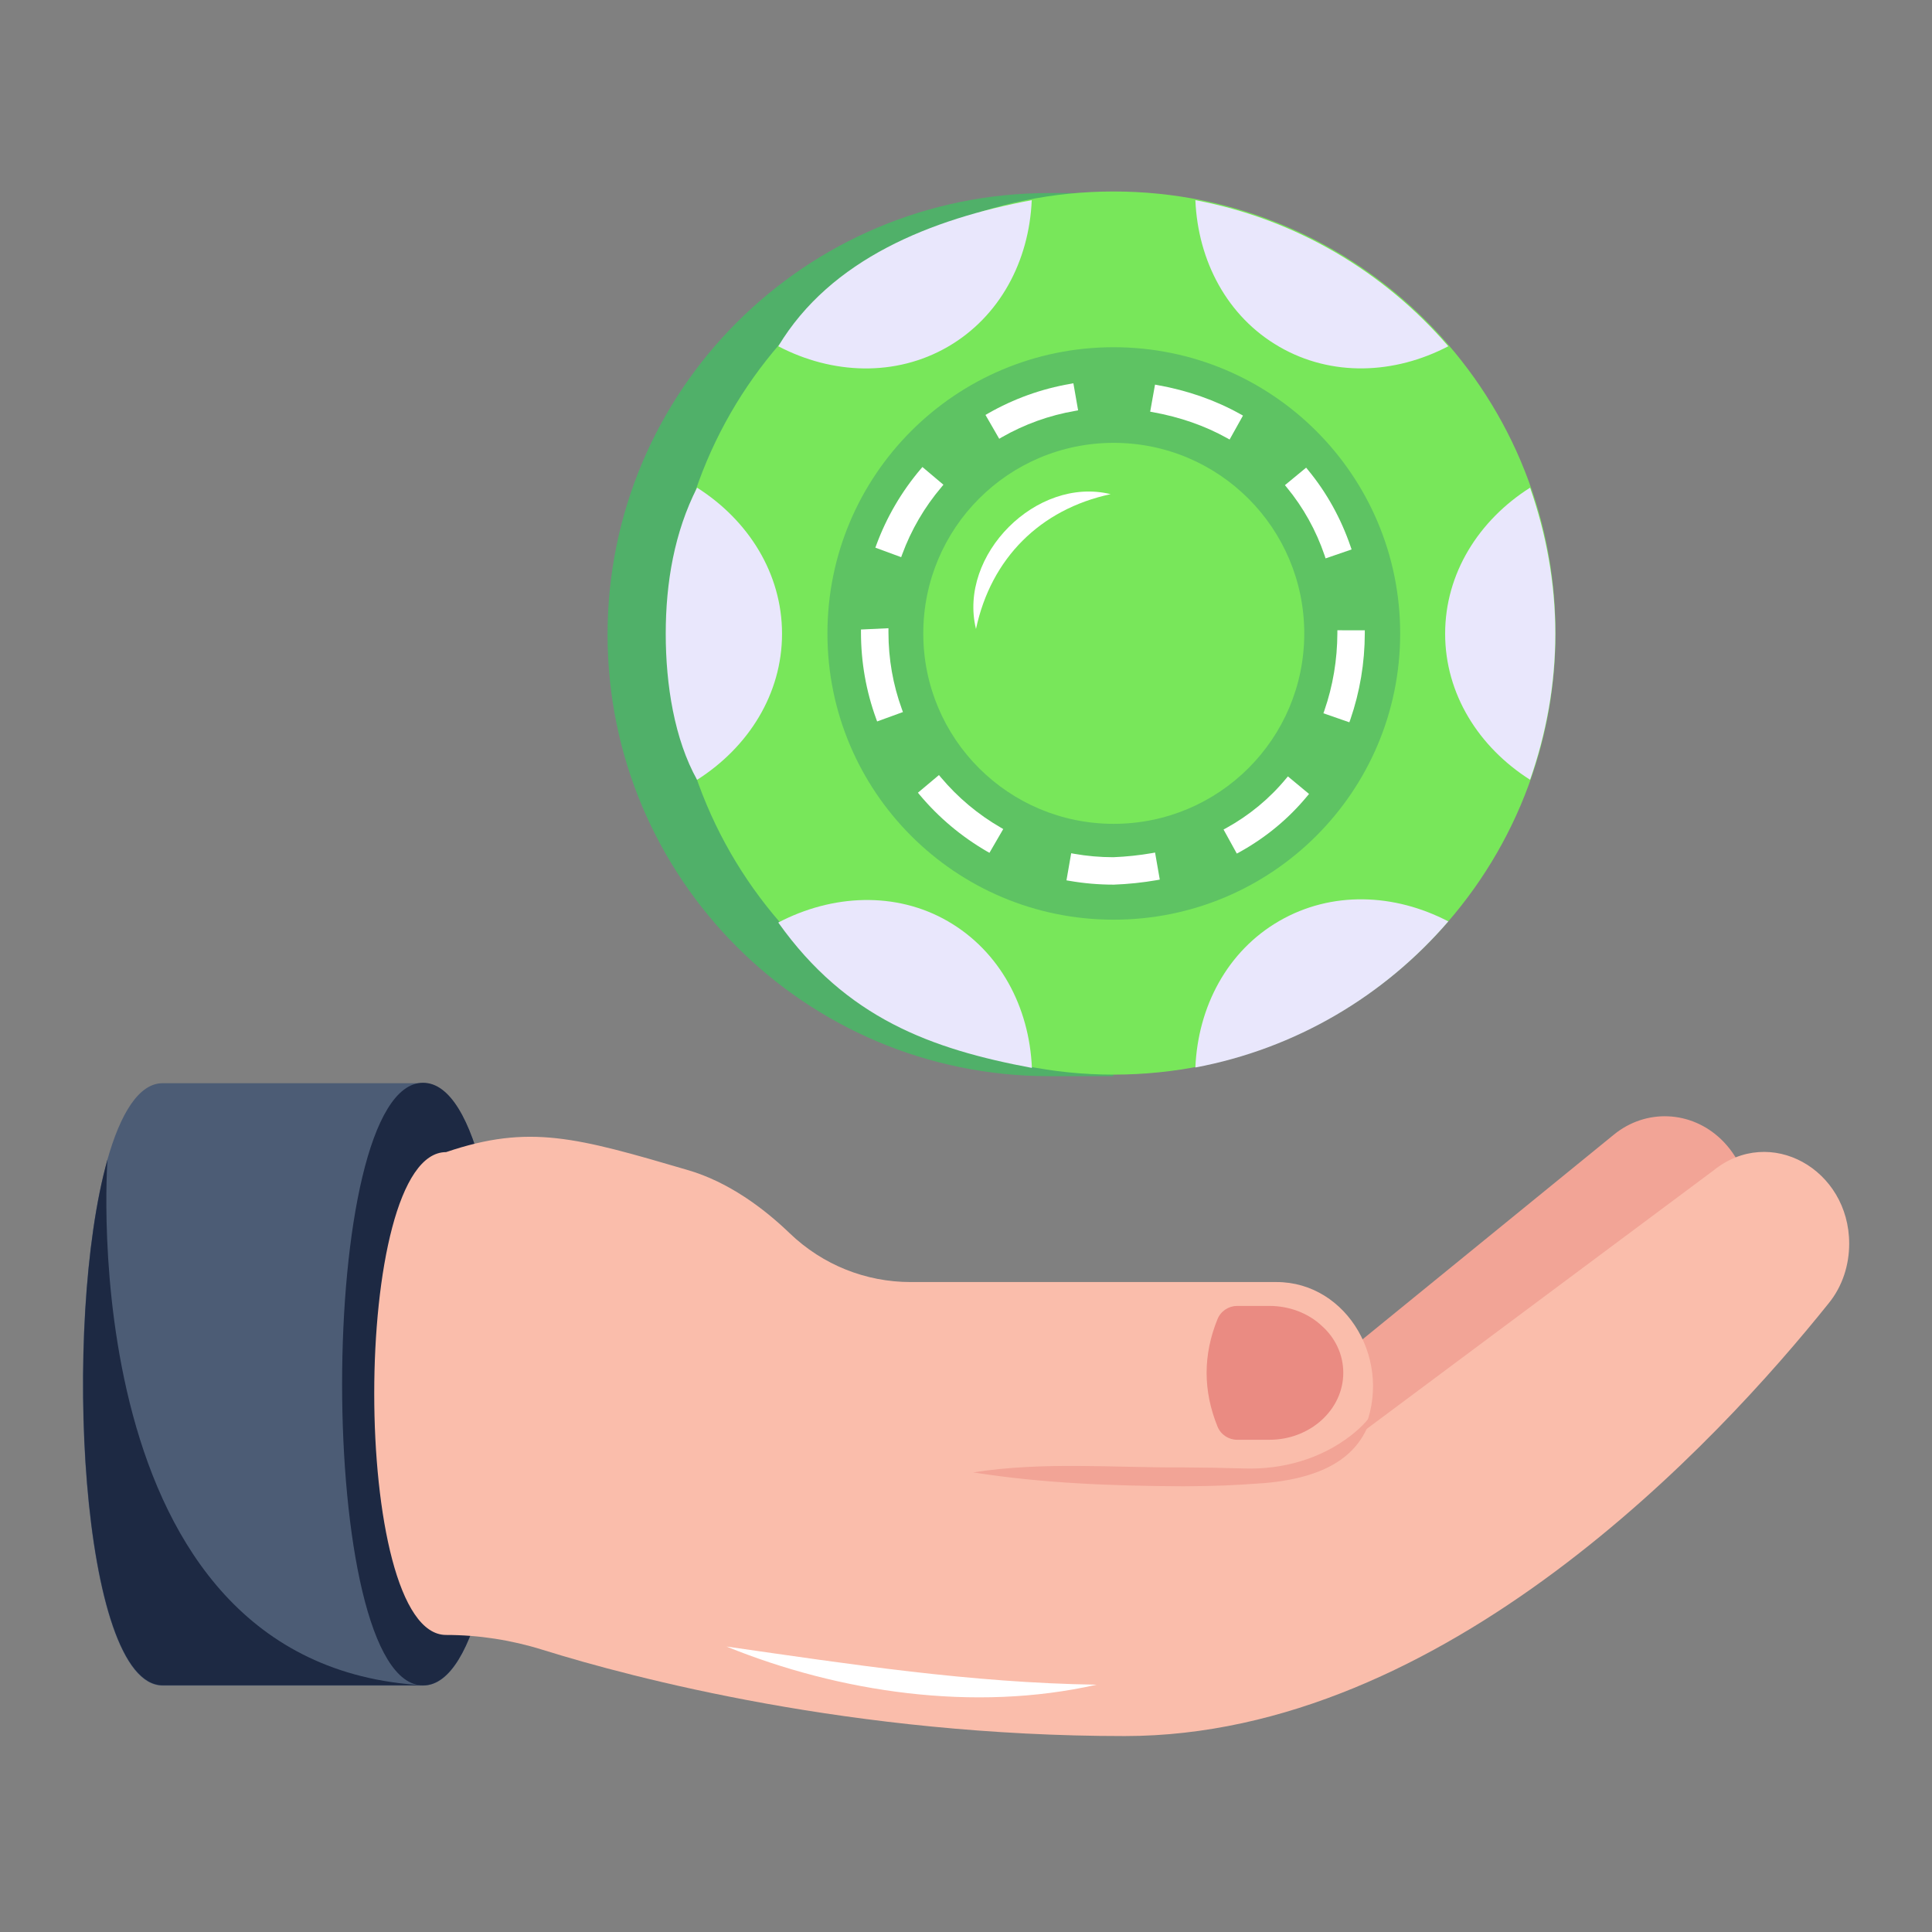 <svg width="36" height="36" viewBox="0 0 36 36" fill="none" xmlns="http://www.w3.org/2000/svg">
<rect x="0" y="0" width="36" height="36" fill="#808080" stroke="none"/>
<path d="M7.884 31.409L3.031 31.409C1.491 31.409 1.15 24.638 2 21.614C2.245 20.745 2.59 20.184 3.031 20.184L7.884 20.184C9.897 20.184 9.897 31.409 7.884 31.409Z" fill="#4C5C75"/>
<path d="M7.883 31.405C5.872 31.405 5.872 20.176 7.883 20.176C9.9 20.176 9.899 31.405 7.883 31.405Z" fill="#1D2943"/>
<path d="M7.887 31.403L3.034 31.403C1.494 31.403 1.153 24.632 2.003 21.608C2.003 21.608 1.305 31.04 7.887 31.403Z" fill="#1D2943"/>
<path d="M19.105 31.677C25.065 31.677 30.154 26.19 32.215 23.615C32.778 22.905 32.719 21.856 32.071 21.23C31.509 20.69 30.667 20.655 30.07 21.144L23.148 26.782L19.105 31.677Z" fill="#F2A496"/>
<path d="M31.927 21.811L25.422 26.659C25.427 26.653 25.432 26.642 25.432 26.637C25.422 26.648 25.411 26.659 25.401 26.681C25.982 25.39 25.113 23.889 23.786 23.889H16.966C16.137 23.889 15.332 23.573 14.714 22.979C14.241 22.524 13.582 22.024 12.809 21.8C10.747 21.196 9.865 20.941 8.312 21.468C6.527 21.468 6.527 30.465 8.312 30.465C8.919 30.465 9.526 30.559 10.112 30.742C11.799 31.268 15.892 32.349 20.958 32.349C26.923 32.349 32.014 26.858 34.077 24.282C34.334 23.966 34.457 23.567 34.457 23.174C34.457 21.79 32.984 20.954 31.927 21.811Z" fill="#FABDAB"/>
<path d="M13.538 30.681C15.858 31.013 18.073 31.355 20.433 31.392C18.151 31.909 15.634 31.533 13.538 30.681Z" fill="white"/>
<path d="M25.17 26.75C24.609 27.186 23.899 27.385 23.189 27.363C22.811 27.351 22.43 27.345 22.053 27.343C20.747 27.351 19.441 27.231 18.134 27.436C19.441 27.642 20.747 27.688 22.053 27.695C22.709 27.689 22.901 27.682 23.566 27.635C24.854 27.521 25.389 27.024 25.571 26.334C25.478 26.482 25.334 26.622 25.17 26.75Z" fill="#F2A496"/>
<path d="M24.625 24.701C24.381 24.473 24.031 24.334 23.654 24.334L23.051 24.334C22.896 24.334 22.748 24.428 22.686 24.581C22.416 25.247 22.416 25.914 22.686 26.581C22.748 26.734 22.896 26.828 23.051 26.828H23.654C24.416 26.828 25.03 26.264 25.03 25.581C25.03 25.233 24.876 24.923 24.625 24.701Z" fill="#EA8B82"/>
<path d="M19.549 20.053C15.004 20.053 11.321 16.37 11.321 11.825C11.321 7.279 15.004 3.597 19.549 3.597H20.746V20.053H19.549Z" fill="#50B069"/>
<path d="M12.523 11.796C12.523 16.342 16.205 20.024 20.75 20.024C25.296 20.024 28.985 16.342 28.985 11.796C28.985 7.251 25.296 3.568 20.75 3.568C16.205 3.568 12.523 7.251 12.523 11.796Z" fill="#78E75A"/>
<path d="M20.751 6.47C17.803 6.47 15.418 8.855 15.418 11.804C15.418 14.752 17.803 17.137 20.751 17.137C23.7 17.137 26.09 14.752 26.09 11.804C26.09 8.855 23.7 6.47 20.751 6.47ZM20.752 15.351C18.79 15.351 17.204 13.766 17.204 11.804C17.204 9.841 18.79 8.252 20.752 8.252C22.714 8.252 24.303 9.841 24.303 11.804C24.303 13.766 22.714 15.351 20.752 15.351Z" fill="#5EC363"/>
<path d="M16.555 11.783V11.706L16.043 11.73V11.783C16.043 12.336 16.138 12.877 16.325 13.391L16.344 13.443L16.825 13.268L16.806 13.216C16.639 12.758 16.555 12.276 16.555 11.783Z" fill="white"/>
<path d="M24.683 10.352L24.7 10.405L25.185 10.238L25.167 10.186C24.986 9.657 24.719 9.176 24.373 8.757L24.338 8.714L23.943 9.04L23.978 9.083C24.285 9.455 24.523 9.882 24.683 10.352Z" fill="white"/>
<path d="M22.864 8.163L22.912 8.19L23.161 7.744L23.113 7.717C22.651 7.459 22.134 7.277 21.576 7.177L21.522 7.167L21.432 7.671L21.486 7.681C21.988 7.772 22.451 7.933 22.864 8.163Z" fill="white"/>
<path d="M16.811 10.33C16.979 9.874 17.225 9.451 17.544 9.075L17.579 9.032L17.188 8.702L17.153 8.743C16.797 9.164 16.52 9.638 16.33 10.153L16.311 10.205L16.792 10.382L16.811 10.33Z" fill="white"/>
<path d="M18.666 8.148C19.091 7.905 19.552 7.739 20.035 7.656L20.089 7.646L20.001 7.142L19.947 7.152C19.405 7.245 18.888 7.431 18.411 7.704L18.363 7.732L18.619 8.176L18.666 8.148Z" fill="white"/>
<path d="M23.963 14.509C23.653 14.884 23.278 15.193 22.847 15.431L22.799 15.457L23.046 15.905L23.095 15.879C23.582 15.61 24.007 15.259 24.357 14.836L24.392 14.794L23.998 14.467L23.963 14.509Z" fill="white"/>
<path d="M17.531 14.484L17.496 14.442L17.104 14.771L17.139 14.813C17.493 15.235 17.914 15.588 18.389 15.864L18.437 15.891L18.694 15.448L18.646 15.42C18.222 15.175 17.847 14.86 17.531 14.484Z" fill="white"/>
<path d="M24.92 11.744V11.799C24.918 12.295 24.837 12.78 24.678 13.239L24.66 13.291L25.143 13.459L25.162 13.407C25.339 12.893 25.43 12.352 25.431 11.8V11.745L24.92 11.744Z" fill="white"/>
<path d="M21.469 15.896C21.233 15.937 20.99 15.963 20.744 15.973C20.498 15.973 20.252 15.951 20.014 15.909L19.96 15.899L19.872 16.404L19.926 16.413C20.195 16.46 20.472 16.484 20.754 16.484H20.755C21.028 16.474 21.297 16.445 21.557 16.4L21.611 16.39L21.523 15.886L21.469 15.896Z" fill="white"/>
<path d="M28.511 9.087C27.553 9.695 26.928 10.686 26.928 11.808C26.928 12.931 27.553 13.921 28.511 14.53C28.81 13.677 28.981 12.764 28.981 11.808C28.981 10.853 28.81 9.94 28.511 9.087Z" fill="#E9E7FC"/>
<path d="M14.572 11.809C14.572 10.686 13.946 9.695 12.989 9.087C12.568 9.914 12.405 10.853 12.405 11.809C12.405 12.764 12.568 13.777 12.989 14.531C13.947 13.922 14.572 12.931 14.572 11.809Z" fill="#E9E7FC"/>
<path d="M17.659 6.463C18.631 5.901 19.177 4.864 19.225 3.73C17.351 4.081 15.481 4.825 14.502 6.452C15.507 6.978 16.687 7.024 17.659 6.463Z" fill="#E9E7FC"/>
<path d="M23.839 17.16C22.867 17.721 22.322 18.758 22.274 19.891C24.146 19.54 25.793 18.557 26.987 17.169C25.982 16.645 24.811 16.599 23.839 17.16Z" fill="#E9E7FC"/>
<path d="M17.662 17.166C16.69 16.605 15.507 16.665 14.502 17.19C15.77 18.974 17.354 19.548 19.228 19.899C19.18 18.765 18.634 17.728 17.662 17.166Z" fill="#E9E7FC"/>
<path d="M23.839 6.462C24.811 7.023 25.982 6.977 26.987 6.452C25.793 5.065 24.146 4.082 22.274 3.73C22.322 4.864 22.867 5.901 23.839 6.462Z" fill="#E9E7FC"/>
<path d="M18.186 11.72C17.849 10.341 19.315 8.87 20.695 9.208C19.38 9.49 18.466 10.405 18.186 11.72Z" fill="white"/>
</svg>
